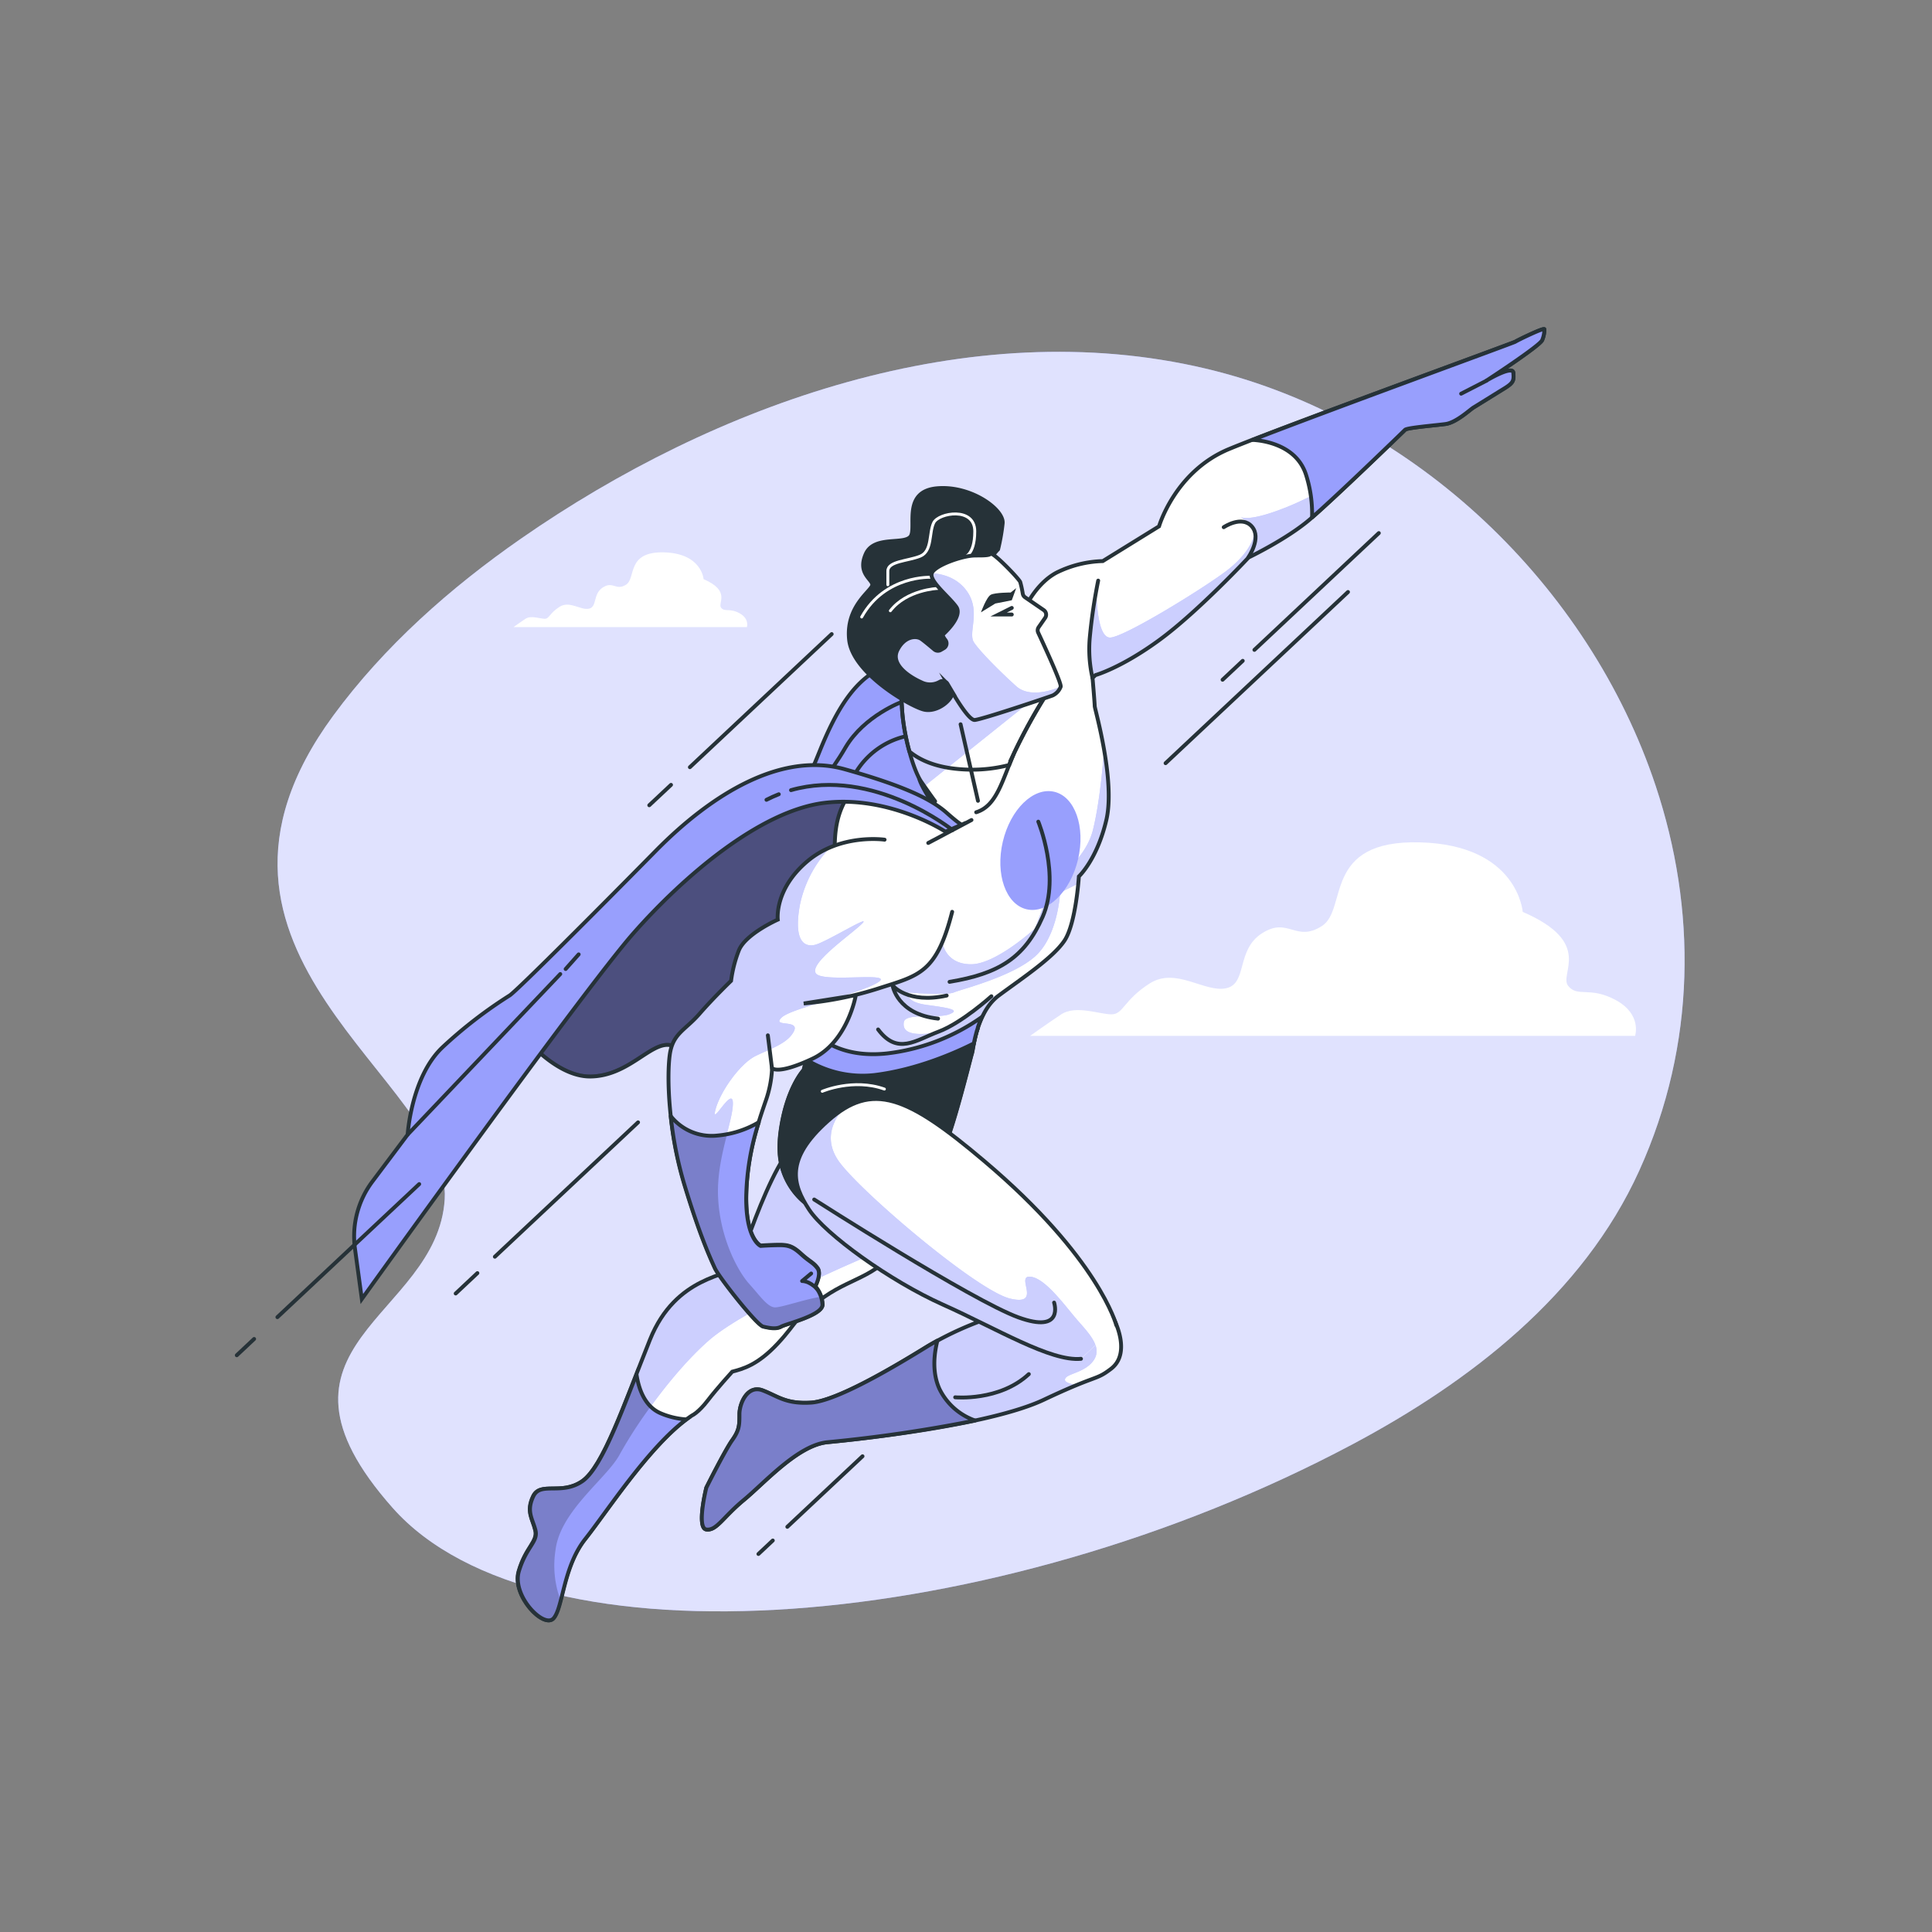 <svg xmlns="http://www.w3.org/2000/svg" xmlns:xlink="http://www.w3.org/1999/xlink" viewBox="0 0 500 500"><rect x="0" y="0" width="500" height="500" fill="#808080" stroke="none"/><defs><clipPath id="freepik--clip-path--inject-2"><path d="M179.06,366.34c-10.27,6.72-21.85,24.65-27.64,31.93s-5.78,17.74-8.21,20.54-10.83-5.79-9-12.14,5-7.65,4.3-10.64-2.43-4.86-.56-8.78,7.28-.18,12.7-3.92,10.83-19.8,17.55-36.6,20.92-16.44,22.6-19.05,11.2-36.61,20.92-34.92S239,311.62,233.41,321s-12.14,9.16-20,14.57-6.91,6.54-12.14,12.14-9,6.54-11.77,7.28c0,0-3.92,4.3-6.35,7.47S179.06,366.34,179.06,366.34Z" style="fill:#fff;stroke:#263238;stroke-linecap:round;stroke-miterlimit:10"></path></clipPath><clipPath id="freepik--clip-path-2--inject-2"><path d="M177.64,367.34a20.09,20.09,0,0,1-6.61-1.56c-4.1-1.72-5.71-6.17-6.31-10.11-5.16,13.25-9.6,24.6-14,27.66-5.42,3.74-10.83,0-12.7,3.92s-.19,5.79.56,8.78-2.43,4.3-4.3,10.64,6.54,14.94,9,12.14,2.43-13.26,8.21-20.54C157,391.32,167.74,374.69,177.64,367.34Z" style="fill:#989FFD;stroke:#263238;stroke-linecap:round;stroke-miterlimit:10"></path></clipPath><clipPath id="freepik--clip-path-3--inject-2"><path d="M134,266.42s9.15,12.32,18.86,12.18,15.37-8.74,20.36-8.15A50.43,50.43,0,0,1,184,273.33s34.68-46.47,42.66-54.34,12.59-16.88,1.63-19.66-33.85,2.15-45.33,12.24-47.86,50.24-47.86,50.24Z" style="fill:#989FFD;stroke:#263238;stroke-linecap:round;stroke-miterlimit:10"></path></clipPath><clipPath id="freepik--clip-path-4--inject-2"><path d="M265,157.92s2.8-6.72,8.4-9.71a28.65,28.65,0,0,1,12-3l14.56-9s4.11-14.2,18.12-20,73.58-27.45,74.14-27.82,7.47-3.74,7.47-3.18a7,7,0,0,1-.56,2.8c-.56,1.5-14.38,10.46-14.38,10.46s6.72-4.11,6.91-2,0,2.61-2.43,4.11-6.91,4.29-7.84,4.85-4.48,3.92-7.29,4.3-9.89.93-10.45,1.49-18.87,18.3-24.84,23.35-15.69,9.71-15.69,9.71-13.07,14-23,21.29-16.62,9.15-16.62,9.15l-.75.74s.56,6.54.56,7.29,5.42,19.23,3,29.5-7.1,14.57-7.1,14.57-.74,12.14-3.73,16.62-11.21,9.9-17,14.2-6.53,13.82-6.91,14.94-5,20.17-7.47,24.83-10,7.29-11.25,7.66c-.68.2-7.64,10.76-14.34,10.24a18,18,0,0,1-16.69-16.74,29.57,29.57,0,0,1,.2-5.53c1.49-11.4,6-16.13,6-16.13s9.57-37.39,8.63-47.29-1.12-16.06,1.68-21.66,11.95-14.19,26.15-20.36,15.87-10.27,15.87-17.36A20.38,20.38,0,0,1,265,157.92Z" style="fill:#fff;stroke:#263238;stroke-linecap:round;stroke-miterlimit:10"></path></clipPath><clipPath id="freepik--clip-path-5--inject-2"><path d="M228.93,217.31s-11.39-1.68-20,5.6S201.29,238,201.29,238s-8.41,3.73-10.09,8a33.41,33.41,0,0,0-2,7.84s-4.48,4.3-8.22,8.59-6.91,5-7.66,10.65-.37,19.42,3.74,33.05,6.91,19.61,8,22,10.83,14.75,12.51,15.13,3.36.74,4.67,0,11-3,10.65-5.79a7.37,7.37,0,0,0-1.5-4.11l-.37-.56s1.68-3.18.56-4.67-2.06-1.68-4.11-3.55-3.17-2.43-5.6-2.43-5,.19-5,.19-3.74-1.5-3.74-12.33,3.36-20.17,5-25a29.08,29.08,0,0,0,1.68-8.59s1.31,1.87,10.46-2.43,11.21-16.43,11.21-16.43L208,259.7a88.85,88.85,0,0,0,19.42-3.92c10.46-3.36,14.94-3.92,19-19.8" style="fill:#fff;stroke:#263238;stroke-linecap:round;stroke-miterlimit:10"></path></clipPath><clipPath id="freepik--clip-path-6--inject-2"><path d="M252.64,210.21c5.42-1.68,6.73-8.4,9.9-15.5A143.43,143.43,0,0,1,271,179.4a46.61,46.61,0,0,1-16.06-2.62c-8.41-3-18.31-.93-20.17,1.12s-1.68-.56-1.31,5.79,2.8,15.5,5,18.68,3.55,5,3.55,5" style="fill:#fff;stroke:#263238;stroke-linecap:round;stroke-miterlimit:10"></path></clipPath><clipPath id="freepik--clip-path-7--inject-2"><path d="M256.33,143.34c.53-.69,7.44,6.49,7.71,7.3a27.25,27.25,0,0,1,.65,3,1.42,1.42,0,0,0,.6.94l4.83,3.31a1.45,1.45,0,0,1,.37,2l-1.68,2.42a1.41,1.41,0,0,0-.12,1.43c1.35,2.9,6.13,13.2,5.81,14a4.12,4.12,0,0,1-2.06,2.24c-.93.37-18.11,6.16-20.17,6.35-1.58.14-5.38-6.35-7.06-9.37a1.46,1.46,0,0,0-2-.51,5,5,0,0,1-4.76.13c-3.74-1.69-8-4.86-6.17-8.41s4.86-3.73,6.17-2.8c.87.62,2.41,1.92,3.34,2.7a1.43,1.43,0,0,0,1.65.16l.79-.46a1.43,1.43,0,0,0,.39-2.2l0,0a4.52,4.52,0,0,1-.7-1.26s5.41-4.67,3.55-7.28-6.91-6.54-6.35-8.59,8-4.67,11.2-4.67C253.51,143.73,255.94,143.86,256.33,143.34Z" style="fill:#fff;stroke:#263238;stroke-linecap:round;stroke-miterlimit:10"></path></clipPath><clipPath id="freepik--clip-path-8--inject-2"><path d="M258.25,340.38a84.93,84.93,0,0,0-18.49,8.21C231,354,216.41,362.6,209.88,363s-8.59-1.68-12.51-3.17-6,3.36-6,6.16,0,4.11-1.87,6.73S182.8,385,182.8,385s-2.62,10.46,0,10.83,4.29-3.17,9.71-7.65,14-14.2,21.66-14.94,41.84-4.3,56-11,13.26-4.86,17.37-8,2.61-9.15.56-13.26a17.23,17.23,0,0,0-4.67-6" style="fill:#fff;stroke:#263238;stroke-linecap:round;stroke-miterlimit:10"></path></clipPath><clipPath id="freepik--clip-path-9--inject-2"><path d="M288.91,343s-4.45-17.39-34.21-42.54c-20-16.92-28.95-20.54-40.34-10.46s-9.15,16.63-5,23,20.91,18.49,34.73,24.66,27.83,14.75,35.67,14" style="fill:#fff;stroke:#263238;stroke-linecap:round;stroke-miterlimit:10"></path></clipPath><clipPath id="freepik--clip-path-10--inject-2"><path d="M243.12,359.43c-1.89-4.17-1.43-8.86-.52-12.48-.95.52-1.9,1.06-2.84,1.64C231,354,216.41,362.6,209.88,363s-8.59-1.68-12.51-3.17-6,3.36-6,6.16,0,4.11-1.87,6.73S182.8,385,182.8,385s-2.62,10.46,0,10.83,4.29-3.17,9.71-7.65,14-14.2,21.66-14.94a376.89,376.89,0,0,0,38.18-5.61A16.2,16.2,0,0,1,243.12,359.43Z" style="fill:#989FFD;stroke:#263238;stroke-linecap:round;stroke-linejoin:round"></path></clipPath><clipPath id="freepik--clip-path-11--inject-2"><path d="M211,332.91s1.68-3.18.56-4.67-2.06-1.68-4.11-3.55-3.17-2.43-5.6-2.43-5,.19-5,.19-3.74-1.5-3.74-12.33a67,67,0,0,1,3.26-19.68,25.34,25.34,0,0,1-10.73,3.44,13.52,13.52,0,0,1-12.06-5.05A96.84,96.84,0,0,0,177,306.2c4.11,13.63,6.91,19.61,8,22s10.83,14.75,12.51,15.13,3.36.74,4.67,0,11-3,10.65-5.79a7.37,7.37,0,0,0-1.5-4.11Z" style="fill:#989FFD;stroke:#263238;stroke-linecap:round;stroke-linejoin:round"></path></clipPath></defs><g id="freepik--background-simple--inject-2"><path d="M428.47,203.33c-17.2-51.64-62.19-95.08-116.4-107.93-61.26-14.53-127.09,9.14-177.24,44-18.3,12.72-35.37,27.82-48.61,45.84C41,246.86,117,279.58,115.09,310.37s-51,37.52-13.48,79.86,155.88,32.71,248.25-16.36c30.5-16.2,59.78-38.73,74.38-70.92C439.11,270.12,439.07,235.17,428.47,203.33Z" style="fill:#989FFD"></path><path d="M428.47,203.33c-17.2-51.64-62.19-95.08-116.4-107.93-61.26-14.53-127.09,9.14-177.24,44-18.3,12.72-35.37,27.82-48.61,45.84C41,246.86,117,279.58,115.09,310.37s-51,37.52-13.48,79.86,155.88,32.71,248.25-16.36c30.5-16.2,59.78-38.73,74.38-70.92C439.11,270.12,439.07,235.17,428.47,203.33Z" style="fill:#fff;opacity:0.7"></path></g><g id="freepik--Character--inject-2"><path d="M179.06,366.34c-10.27,6.72-21.85,24.65-27.64,31.93s-5.78,17.74-8.21,20.54-10.83-5.79-9-12.14,5-7.65,4.3-10.64-2.43-4.86-.56-8.78,7.28-.18,12.7-3.92,10.83-19.8,17.55-36.6,20.92-16.44,22.6-19.05,11.2-36.61,20.92-34.92S239,311.62,233.41,321s-12.14,9.16-20,14.57-6.91,6.54-12.14,12.14-9,6.54-11.77,7.28c0,0-3.92,4.3-6.35,7.47S179.06,366.34,179.06,366.34Z" style="fill:#fff"></path><g style="clip-path:url(#freepik--clip-path--inject-2)"><path d="M160.35,376.5c3.23-6.06,12.93-20.62,23-29.51s42.05-22.24,42.05-22.24l6.22-1.24a25.9,25.9,0,0,0,1.75-2.56c5.6-9.33-11.95-26.51-21.66-28.19s-19.24,32.3-20.92,34.92-15.87,2.24-22.6,19.05-12.14,32.87-17.55,36.6-10.83,0-12.7,3.92-.19,5.79.56,8.78-2.43,4.3-4.3,10.64,6.54,14.94,9,12.14a12.81,12.81,0,0,0,1.85-4.68,25.79,25.79,0,0,1-1.29-13C145,391.06,157.11,382.57,160.35,376.5Z" style="fill:#989FFD"></path><path d="M160.35,376.5c3.23-6.06,12.93-20.62,23-29.51s42.05-22.24,42.05-22.24l6.22-1.24a25.9,25.9,0,0,0,1.75-2.56c5.6-9.33-11.95-26.51-21.66-28.19s-19.24,32.3-20.92,34.92-15.87,2.24-22.6,19.05-12.14,32.87-17.55,36.6-10.83,0-12.7,3.92-.19,5.79.56,8.78-2.43,4.3-4.3,10.64,6.54,14.94,9,12.14a12.81,12.81,0,0,0,1.85-4.68,25.79,25.79,0,0,1-1.29-13C145,391.06,157.11,382.57,160.35,376.5Z" style="fill:#fff;opacity:0.5"></path></g><path d="M179.06,366.34c-10.27,6.72-21.85,24.65-27.64,31.93s-5.78,17.74-8.21,20.54-10.83-5.79-9-12.14,5-7.65,4.3-10.64-2.43-4.86-.56-8.78,7.28-.18,12.7-3.92,10.83-19.8,17.55-36.6,20.92-16.44,22.6-19.05,11.2-36.61,20.92-34.92S239,311.62,233.41,321s-12.14,9.16-20,14.57-6.91,6.54-12.14,12.14-9,6.54-11.77,7.28c0,0-3.92,4.3-6.35,7.47S179.06,366.34,179.06,366.34Z" style="fill:none;stroke:#263238;stroke-linecap:round;stroke-miterlimit:10"></path><path d="M177.64,367.34a20.09,20.09,0,0,1-6.61-1.56c-4.1-1.72-5.71-6.17-6.31-10.11-5.16,13.25-9.6,24.6-14,27.66-5.42,3.74-10.83,0-12.7,3.92s-.19,5.79.56,8.78-2.43,4.3-4.3,10.64,6.54,14.94,9,12.14,2.43-13.26,8.21-20.54C157,391.32,167.74,374.69,177.64,367.34Z" style="fill:#989FFD"></path><g style="clip-path:url(#freepik--clip-path-2--inject-2)"><path d="M143.21,418.81a3.93,3.93,0,0,0,.38-.54l.09-.15c.11-.2.22-.42.33-.67,0,0,0-.09.05-.13.09-.22.18-.45.26-.69a2.09,2.09,0,0,0,.08-.23c.1-.28.19-.57.28-.87l.09-.32c.06-.23.13-.47.2-.72l.09-.36h0a25.79,25.79,0,0,1-1.29-13c1.21-10.11,13.34-18.6,16.58-24.67A116.35,116.35,0,0,1,168.4,364c-2.21-2.16-3.23-5.4-3.68-8.36l-.88,2.24-.14.38-.88,2.24v0l-.83,2.1-.14.35c-.27.68-.54,1.35-.81,2l-.14.35c-.27.67-.54,1.33-.81,2v0l-.8,1.88-.15.35c-.26.6-.52,1.18-.78,1.75l-.12.28-.73,1.58-.08.17c-.26.54-.51,1.06-.76,1.56-.05.11-.11.21-.16.3-.25.5-.5,1-.75,1.45l-.09.17-.71,1.25-.11.19c-.25.42-.49.81-.74,1.19l-.15.22c-.25.38-.5.73-.74,1.06l-.07.08c-.23.31-.47.6-.7.87l-.13.15c-.24.28-.49.52-.73.75l-.14.13a7.88,7.88,0,0,1-.75.6,10.4,10.4,0,0,1-5,1.78c-1,.1-1.86.1-2.71.11a15.41,15.41,0,0,0-2.34.14,3.25,3.25,0,0,0-2.68,1.89,7.8,7.8,0,0,0-.85,3.17,6.28,6.28,0,0,0,.06,1.07,4.37,4.37,0,0,0,.09.5c.28,1.33.89,2.55,1.26,4a3.91,3.91,0,0,1,.11,1.05c-.08,1.34-1,2.47-2,4.22a22.25,22.25,0,0,0-2.38,5.37,8.32,8.32,0,0,0,.27,5,14.45,14.45,0,0,0,1.82,3.51c.25.36.51.7.78,1C139.29,418.77,142,420.21,143.21,418.81Z" style="opacity:0.2"></path></g><path d="M177.64,367.34a20.09,20.09,0,0,1-6.61-1.56c-4.1-1.72-5.71-6.17-6.31-10.11-5.16,13.25-9.6,24.6-14,27.66-5.42,3.74-10.83,0-12.7,3.92s-.19,5.79.56,8.78-2.43,4.3-4.3,10.64,6.54,14.94,9,12.14,2.43-13.26,8.21-20.54C157,391.32,167.74,374.69,177.64,367.34Z" style="fill:none;stroke:#263238;stroke-linecap:round;stroke-miterlimit:10"></path><path d="M134,266.42s9.15,12.32,18.86,12.18,15.37-8.74,20.36-8.15A50.43,50.43,0,0,1,184,273.33s34.68-46.47,42.66-54.34,12.59-16.88,1.63-19.66-33.85,2.15-45.33,12.24-47.86,50.24-47.86,50.24Z" style="fill:#989FFD"></path><g style="clip-path:url(#freepik--clip-path-3--inject-2)"><path d="M134,266.42s9.15,12.32,18.86,12.18,15.37-8.74,20.36-8.15A50.43,50.43,0,0,1,184,273.33s34.68-46.47,42.66-54.34,12.59-16.88,1.63-19.66-33.85,2.15-45.33,12.24-47.86,50.24-47.86,50.24Z" style="stroke:#263238;stroke-linecap:round;stroke-miterlimit:10;opacity:0.5"></path></g><path d="M134,266.42s9.15,12.32,18.86,12.18,15.37-8.74,20.36-8.15A50.43,50.43,0,0,1,184,273.33s34.68-46.47,42.66-54.34,12.59-16.88,1.63-19.66-33.85,2.15-45.33,12.24-47.86,50.24-47.86,50.24Z" style="fill:none;stroke:#263238;stroke-linecap:round;stroke-miterlimit:10"></path><path d="M265,157.92s2.8-6.72,8.4-9.71a28.65,28.65,0,0,1,12-3l14.56-9s4.11-14.2,18.12-20,73.58-27.45,74.14-27.82,7.47-3.74,7.47-3.18a7,7,0,0,1-.56,2.8c-.56,1.5-14.38,10.46-14.38,10.46s6.72-4.11,6.91-2,0,2.61-2.43,4.11-6.91,4.29-7.84,4.85-4.48,3.92-7.29,4.3-9.89.93-10.45,1.49-18.87,18.3-24.84,23.35-15.69,9.71-15.69,9.71-13.07,14-23,21.29-16.62,9.15-16.62,9.15l-.75.74s.56,6.54.56,7.29,5.42,19.23,3,29.5-7.1,14.57-7.1,14.57-.74,12.14-3.73,16.62-11.21,9.9-17,14.2-6.53,13.82-6.91,14.94-5,20.17-7.47,24.83-10,7.29-11.25,7.66c-.68.2-7.64,10.76-14.34,10.24a18,18,0,0,1-16.69-16.74,29.57,29.57,0,0,1,.2-5.53c1.49-11.4,6-16.13,6-16.13s9.57-37.39,8.63-47.29-1.12-16.06,1.68-21.66,11.95-14.19,26.15-20.36,15.87-10.27,15.87-17.36A20.38,20.38,0,0,1,265,157.92Z" style="fill:#fff"></path><g style="clip-path:url(#freepik--clip-path-4--inject-2)"><path d="M285.79,194.62l-.11-.05s-.81,12.13-2.83,20.22-10.51,13.34-10.51,13.34l-4.45,12.13s-10.11,9.29-16.58,9.29S244,244.3,244,244.3c-6.09-5.18-19.3-8.75-27.87-6.73-1.34,10.59-5.07,26.61-7,34.55,3.61,1.93,9.4,3.75,17.89,2.91a84.51,84.51,0,0,0,25.39-6.89c.85-3.4,2.5-7.9,6-10.49l1.95-1.43c-5.86,2.44-13.3,10.39-18.77,11.12-6.07.81-8.09-.4-7.68-2.83s8.82-.89,11.72-2,.41-1.61-5.66-2.42-4.85-3.24-4.85-3.24,9.85.82,11.72,0,15-4,21-9.3S274.36,231,274.36,231l4.66-2.33c.1-1.11.14-1.8.14-1.8s4.67-4.29,7.1-14.57C287.43,207.32,286.78,200.48,285.79,194.62Z" style="fill:#989FFD"></path><path d="M335.15,130.33c-11.68,5.06-14,3.5-14,3.5a22.48,22.48,0,0,1,2.84,2.43c1.69,1.64-.51,6.91-6.74,11.59S290.77,165,287.27,165s-3.5-11.67-3.5-11.67a68.74,68.74,0,0,0-.88,22l.57-.56s6.72-1.87,16.62-9.15,23-21.29,23-21.29,9.71-4.67,15.69-9.71c3.28-2.77,10.27-9.37,16-14.85A162.25,162.25,0,0,1,335.15,130.33Z" style="fill:#989FFD"></path><path d="M335.15,130.33c-11.68,5.06-14,3.5-14,3.5a22.48,22.48,0,0,1,2.84,2.43c1.69,1.64-.51,6.91-6.74,11.59S290.77,165,287.27,165s-3.5-11.67-3.5-11.67a68.74,68.74,0,0,0-.88,22l.57-.56s6.72-1.87,16.62-9.15,23-21.29,23-21.29,9.71-4.67,15.69-9.71c3.28-2.77,10.27-9.37,16-14.85A162.25,162.25,0,0,1,335.15,130.33Z" style="fill:#fff;opacity:0.5"></path><path d="M285.79,194.62l-.11-.05s-.81,12.13-2.83,20.22-10.51,13.34-10.51,13.34l-4.45,12.13s-10.11,9.29-16.58,9.29S244,244.3,244,244.3c-6.09-5.18-19.3-8.75-27.87-6.73-1.34,10.59-5.07,26.61-7,34.55,3.61,1.93,9.4,3.75,17.89,2.91a84.51,84.51,0,0,0,25.39-6.89c.85-3.4,2.5-7.9,6-10.49l1.95-1.43c-5.86,2.44-13.3,10.39-18.77,11.12-6.07.81-8.09-.4-7.68-2.83s8.82-.89,11.72-2,.41-1.61-5.66-2.42-4.85-3.24-4.85-3.24,9.85.82,11.72,0,15-4,21-9.3S274.36,231,274.36,231l4.66-2.33c.1-1.11.14-1.8.14-1.8s4.67-4.29,7.1-14.57C287.43,207.32,286.78,200.48,285.79,194.62Z" style="fill:#fff;opacity:0.5"></path></g><path d="M265,157.92s2.8-6.72,8.4-9.71a28.65,28.65,0,0,1,12-3l14.56-9s4.11-14.2,18.12-20,73.58-27.45,74.14-27.82,7.47-3.74,7.47-3.18a7,7,0,0,1-.56,2.8c-.56,1.5-14.38,10.46-14.38,10.46s6.72-4.11,6.91-2,0,2.61-2.43,4.11-6.91,4.29-7.84,4.85-4.48,3.92-7.29,4.3-9.89.93-10.45,1.49-18.87,18.3-24.84,23.35-15.69,9.71-15.69,9.71-13.07,14-23,21.29-16.62,9.15-16.62,9.15l-.75.74s.56,6.54.56,7.29,5.42,19.23,3,29.5-7.1,14.57-7.1,14.57-.74,12.14-3.73,16.62-11.21,9.9-17,14.2-6.53,13.82-6.91,14.94-5,20.17-7.47,24.83-10,7.29-11.25,7.66c-.68.2-7.64,10.76-14.34,10.24a18,18,0,0,1-16.69-16.74,29.57,29.57,0,0,1,.2-5.53c1.49-11.4,6-16.13,6-16.13s9.57-37.39,8.63-47.29-1.12-16.06,1.68-21.66,11.95-14.19,26.15-20.36,15.87-10.27,15.87-17.36A20.38,20.38,0,0,1,265,157.92Z" style="fill:none;stroke:#263238;stroke-linecap:round;stroke-miterlimit:10"></path><ellipse cx="269.27" cy="220.13" rx="15.62" ry="10" transform="translate(-6.69 431.81) rotate(-76.76)" style="fill:#989FFD"></ellipse><path d="M245,257.65c-10.09,2.24-14-2.62-14-2.62s1.12,7.47,11.77,8.59" style="fill:none;stroke:#263238;stroke-linecap:round;stroke-linejoin:round"></path><path d="M268.71,212.64s5.79,14,1.12,24.65S258.43,252,245.74,254.1" style="fill:none;stroke:#263238;stroke-linecap:round;stroke-miterlimit:10"></path><path d="M256.57,257.83s-7.66,6.91-13.64,9.15-10.64,6.17-15.68-.56" style="fill:none;stroke:#263238;stroke-linecap:round;stroke-miterlimit:10"></path><path d="M316.7,136.44s4.67-3.17,7.28-.18-.93,8-.93,8" style="fill:none;stroke:#263238;stroke-linecap:round;stroke-linejoin:round"></path><path d="M284.21,150.26A140,140,0,0,0,282,165.39a33.83,33.83,0,0,0,.74,10.08" style="fill:none;stroke:#263238;stroke-linecap:round;stroke-linejoin:round"></path><line x1="240.23" y1="218.16" x2="251.42" y2="212.22" style="fill:none;stroke:#263238;stroke-linecap:round;stroke-miterlimit:10"></line><path d="M392.15,88.45c-.5.33-47.81,17.55-68,25.4,1.82.08,11.36.88,13.89,9.15a33.1,33.1,0,0,1,1.52,10.91c6.64-5.77,23.53-22.14,24.07-22.68s7.65-1.12,10.45-1.49,6.35-3.74,7.29-4.3,5.41-3.36,7.84-4.85,2.62-2.06,2.43-4.11-6.91,2-6.91,2,13.82-9,14.38-10.46a7,7,0,0,0,.56-2.8C399.62,84.71,392.71,88.07,392.15,88.45Z" style="fill:#989FFD;stroke:#263238;stroke-linecap:round;stroke-linejoin:round"></path><line x1="384.68" y1="98.53" x2="378.14" y2="101.89" style="fill:#fff;stroke:#263238;stroke-linecap:round;stroke-linejoin:round"></line><path d="M252.85,266.65c-2.09.81-4.73,1.9-7.25,3.11a64.65,64.65,0,0,1-22.28,6.14c-6.08.51-11.25-2.21-14.08-4.13-.77,3.16-1.27,5.15-1.27,5.15s-4.51,4.73-6,16.13a29.57,29.57,0,0,0-.2,5.53,18,18,0,0,0,16.69,16.74c6.7.52,13.66-10,14.34-10.24,1.3-.37,8.83-3,11.25-7.66s7.1-23.71,7.47-24.83C251.7,272.05,252,269.56,252.85,266.65Z" style="fill:#263238;stroke:#263238;stroke-linecap:round;stroke-miterlimit:10"></path><path d="M212.8,282.43s8-3.45,16.08-.58" style="fill:none;stroke:#fff;stroke-linecap:round;stroke-linejoin:round;stroke-width:0.75px"></path><path d="M229.68,272.61c-10.31,1.16-16.28-2.61-19.31-5.59-.69,3-1.29,5.44-1.73,7.19a27.64,27.64,0,0,0,17.71,4c11.12-1.37,21.21-5.92,25.68-8.18h0q.06-.35.15-.72v0c.15-.73.35-1.52.59-2.36,0-.05,0-.1.05-.16.08-.26.16-.53.25-.8a.56.56,0,0,0,0-.12,24.35,24.35,0,0,1,1.09-2.71A53.06,53.06,0,0,1,229.68,272.61Z" style="fill:#989FFD;stroke:#263238;stroke-linecap:round;stroke-miterlimit:10"></path><path d="M198.36,207s-1.81.92,4.72-3.37,4.56,1.92,9-9.1,9.34-19.23,17.37-22.22,31.75,1.31,31.75,1.31l5.6,3.92L259,192.66a14.68,14.68,0,0,0-12.13-.38c-6.35,2.8-9.72,6.16-9,9.15s6.72,11.21,6.72,11.21-28.28-11.11-32.76-8.69-18.13,7.38-18.88,7.76S198.36,207,198.36,207Z" style="fill:#989FFD;stroke:#263238;stroke-linecap:round;stroke-miterlimit:10"></path><path d="M215.77,198.25c.95-1.39,2-3,3.07-4.85,4.86-8.21,14.57-11.76,14.57-11.76" style="fill:none;stroke:#263238;stroke-linecap:round;stroke-miterlimit:10"></path><path d="M234.12,190.61a20.45,20.45,0,0,0-12.66,9.33" style="fill:none;stroke:#263238;stroke-linecap:round;stroke-miterlimit:10"></path><path d="M228.93,217.31s-11.39-1.68-20,5.6S201.29,238,201.29,238s-8.41,3.73-10.09,8a33.41,33.41,0,0,0-2,7.84s-4.48,4.3-8.22,8.59-6.91,5-7.66,10.65-.37,19.42,3.74,33.05,6.91,19.61,8,22,10.83,14.75,12.51,15.13,3.36.74,4.67,0,11-3,10.65-5.79a7.37,7.37,0,0,0-1.5-4.11l-.37-.56s1.68-3.18.56-4.67-2.06-1.68-4.11-3.55-3.17-2.43-5.6-2.43-5,.19-5,.19-3.74-1.5-3.74-12.33,3.36-20.17,5-25a29.08,29.08,0,0,0,1.68-8.59s1.31,1.87,10.46-2.43,11.21-16.43,11.21-16.43L208,259.7a88.85,88.85,0,0,0,19.42-3.92c10.46-3.36,14.94-3.92,19-19.8" style="fill:#fff"></path><g style="clip-path:url(#freepik--clip-path-5--inject-2)"><path d="M211.17,251.93c-1.92-2.57,9-10,11.89-12.85s-9.32,4.82-12.21,5.46-5.46-1.29-3.85-10.28a30.42,30.42,0,0,1,7.91-15,23.19,23.19,0,0,0-6,3.64c-8.59,7.28-7.65,15.13-7.65,15.13s-8.41,3.73-10.09,8a33.41,33.41,0,0,0-2,7.84s-4.48,4.3-8.22,8.59-6.91,5-7.66,10.65-.37,19.42,3.74,33.05,6.91,19.61,8,22,10.83,14.75,12.51,15.13,3.36.74,4.67,0,11-3,10.65-5.79a12.79,12.79,0,0,0-.41-2c-3.58.45-10.13,2.74-11.89,2.74-1.92,0-3.85-2.89-6.74-6.11s-7.39-11.56-8-21.84,3.85-19.92,3.85-24.74-5.78,6.43-4.5,1.61,6.43-11.89,10.28-13.82,8.36-3.21,10-6.42-5.78-1-3.21-3.54,19.28-5.84,24.74-9S213.1,254.5,211.17,251.93Z" style="fill:#989FFD"></path><path d="M211.17,251.93c-1.92-2.57,9-10,11.89-12.85s-9.32,4.82-12.21,5.46-5.46-1.29-3.85-10.28a30.42,30.42,0,0,1,7.91-15,23.19,23.19,0,0,0-6,3.64c-8.59,7.28-7.65,15.13-7.65,15.13s-8.41,3.73-10.09,8a33.41,33.41,0,0,0-2,7.84s-4.48,4.3-8.22,8.59-6.91,5-7.66,10.65-.37,19.42,3.74,33.05,6.91,19.61,8,22,10.83,14.75,12.51,15.13,3.36.74,4.67,0,11-3,10.65-5.79a12.79,12.79,0,0,0-.41-2c-3.58.45-10.13,2.74-11.89,2.74-1.92,0-3.85-2.89-6.74-6.11s-7.39-11.56-8-21.84,3.85-19.92,3.85-24.74-5.78,6.43-4.5,1.61,6.43-11.89,10.28-13.82,8.36-3.21,10-6.42-5.78-1-3.21-3.54,19.28-5.84,24.74-9S213.1,254.5,211.17,251.93Z" style="fill:#fff;opacity:0.5"></path></g><path d="M228.93,217.31s-11.39-1.68-20,5.6S201.29,238,201.29,238s-8.41,3.73-10.09,8a33.41,33.41,0,0,0-2,7.84s-4.48,4.3-8.22,8.59-6.91,5-7.66,10.65-.37,19.42,3.74,33.05,6.91,19.61,8,22,10.83,14.75,12.51,15.13,3.36.74,4.67,0,11-3,10.65-5.79a7.37,7.37,0,0,0-1.5-4.11l-.37-.56s1.68-3.18.56-4.67-2.06-1.68-4.11-3.55-3.17-2.43-5.6-2.43-5,.19-5,.19-3.74-1.5-3.74-12.33,3.36-20.17,5-25a29.08,29.08,0,0,0,1.68-8.59s1.31,1.87,10.46-2.43,11.21-16.43,11.21-16.43L208,259.7a88.85,88.85,0,0,0,19.42-3.92c10.46-3.36,14.94-3.92,19-19.8" style="fill:none;stroke:#263238;stroke-linecap:round;stroke-miterlimit:10"></path><line x1="199.79" y1="276.51" x2="198.72" y2="267.94" style="fill:none;stroke:#263238;stroke-linecap:round;stroke-linejoin:round"></line><path d="M252.64,210.21c5.42-1.68,6.73-8.4,9.9-15.5A143.43,143.43,0,0,1,271,179.4a46.61,46.61,0,0,1-16.06-2.62c-8.41-3-18.31-.93-20.17,1.12s-1.68-.56-1.31,5.79,2.8,15.5,5,18.68,3.55,5,3.55,5" style="fill:#fff"></path><g style="clip-path:url(#freepik--clip-path-6--inject-2)"><path d="M268.6,179.38a47.53,47.53,0,0,1-13.71-2.6c-8.41-3-18.31-.93-20.17,1.12s-1.68-.56-1.31,5.79,2.8,15.5,5,18.68l.8,1.12,29.85-23.88Z" style="fill:#989FFD"></path><path d="M268.6,179.38a47.53,47.53,0,0,1-13.71-2.6c-8.41-3-18.31-.93-20.17,1.12s-1.68-.56-1.31,5.79,2.8,15.5,5,18.68l.8,1.12,29.85-23.88Z" style="fill:#fff;opacity:0.5"></path></g><path d="M252.64,210.21c5.42-1.68,6.73-8.4,9.9-15.5A143.43,143.43,0,0,1,271,179.4a46.61,46.61,0,0,1-16.06-2.62c-8.41-3-18.31-.93-20.17,1.12s-1.68-.56-1.31,5.79,2.8,15.5,5,18.68,3.55,5,3.55,5" style="fill:none;stroke:#263238;stroke-linecap:round;stroke-miterlimit:10"></path><path d="M251.34,199.19a38.15,38.15,0,0,0,9.83-1.21c.43-1.07.88-2.16,1.37-3.27A143.43,143.43,0,0,1,271,179.4a46.61,46.61,0,0,1-16.06-2.62c-8.41-3-18.31-.93-20.17,1.12s-1.68-.56-1.31,5.79a55.78,55.78,0,0,0,1.89,10.79C238.37,197,243.32,199.11,251.34,199.19Z" style="fill:none;stroke:#263238;stroke-linecap:round;stroke-miterlimit:10"></path><line x1="253.1" y1="207.25" x2="248.6" y2="187.44" style="fill:none;stroke:#263238;stroke-linecap:round;stroke-linejoin:round"></line><path d="M258.31,142.16a52.35,52.35,0,0,0,1.18-6.71c.38-3.55-8.15-9.84-16.93-9.09s-5.6,9.34-6.72,12.14-9.53-.19-11.77,4.85,1.68,6.54,1.68,8-6.91,5.42-6,14.2,16.06,17.36,19.42,18.11,7.47-2.43,7.47-5,5.6-3.55,7.1-6-2.43-10.83-2.25-12.7,6-9.33,4.11-11.2S258.31,142.16,258.31,142.16Z" style="fill:#263238;stroke:#263238;stroke-linecap:round;stroke-miterlimit:10"></path><path d="M249.37,144.26s2.9-.32,2.9-6.75-9.32-4.82-10.61-2.25-.32,7.39-3.53,8.68-8.36,1.28-8.36,3.85v3.54" style="fill:none;stroke:#fff;stroke-linecap:round;stroke-linejoin:round;stroke-width:0.75px"></path><path d="M241,149.4s-11.89-.64-18,10.28" style="fill:none;stroke:#fff;stroke-linecap:round;stroke-linejoin:round;stroke-width:0.75px"></path><path d="M242.63,152.29s-8,.32-12.21,5.78" style="fill:none;stroke:#fff;stroke-linecap:round;stroke-linejoin:round;stroke-width:0.75px"></path><path d="M256.33,143.34c.53-.69,7.44,6.49,7.71,7.3a27.25,27.25,0,0,1,.65,3,1.42,1.42,0,0,0,.6.94l4.83,3.31a1.45,1.45,0,0,1,.37,2l-1.68,2.42a1.41,1.41,0,0,0-.12,1.43c1.35,2.9,6.13,13.2,5.81,14a4.12,4.12,0,0,1-2.06,2.24c-.93.37-18.11,6.16-20.17,6.35-1.58.14-5.38-6.35-7.06-9.37a1.46,1.46,0,0,0-2-.51,5,5,0,0,1-4.76.13c-3.74-1.69-8-4.86-6.17-8.41s4.86-3.73,6.17-2.8c.87.62,2.41,1.92,3.34,2.7a1.43,1.43,0,0,0,1.65.16l.79-.46a1.43,1.43,0,0,0,.39-2.2l0,0a4.52,4.52,0,0,1-.7-1.26s5.41-4.67,3.55-7.28-6.91-6.54-6.35-8.59,8-4.67,11.2-4.67C253.51,143.73,255.94,143.86,256.33,143.34Z" style="fill:#fff"></path><g style="clip-path:url(#freepik--clip-path-7--inject-2)"><path d="M247.42,157c1.86,2.61-3.55,7.28-3.55,7.28a4.52,4.52,0,0,0,.7,1.26l0,0a1.43,1.43,0,0,1-.39,2.2l-.79.46a1.43,1.43,0,0,1-1.65-.16c-.93-.78-2.47-2.08-3.34-2.7-1.31-.93-4.3-.75-6.17,2.8s2.43,6.72,6.17,8.41a5,5,0,0,0,4.76-.13,1.46,1.46,0,0,1,2,.51c1.68,3,5.48,9.51,7.06,9.37,2.06-.19,19.24-6,20.17-6.35a4.12,4.12,0,0,0,2.06-2.24s-7.42,3.51-11.46-.13-9.3-8.89-10.92-11.32,1.75-7.8-1.62-12.94-9.43-4.93-9.43-4.93C240.51,150.45,245.55,154.37,247.42,157Z" style="fill:#989FFD"></path><path d="M247.42,157c1.86,2.61-3.55,7.28-3.55,7.28a4.52,4.52,0,0,0,.7,1.26l0,0a1.43,1.43,0,0,1-.39,2.2l-.79.46a1.43,1.43,0,0,1-1.65-.16c-.93-.78-2.47-2.08-3.34-2.7-1.31-.93-4.3-.75-6.17,2.8s2.43,6.72,6.17,8.41a5,5,0,0,0,4.76-.13,1.46,1.46,0,0,1,2,.51c1.68,3,5.48,9.51,7.06,9.37,2.06-.19,19.24-6,20.17-6.35a4.12,4.12,0,0,0,2.06-2.24s-7.42,3.51-11.46-.13-9.3-8.89-10.92-11.32,1.75-7.8-1.62-12.94-9.43-4.93-9.43-4.93C240.51,150.45,245.55,154.37,247.42,157Z" style="fill:#fff;opacity:0.5"></path></g><path d="M256.33,143.34c.53-.69,7.44,6.49,7.71,7.3a27.25,27.25,0,0,1,.65,3,1.42,1.42,0,0,0,.6.94l4.83,3.31a1.45,1.45,0,0,1,.37,2l-1.68,2.42a1.41,1.41,0,0,0-.12,1.43c1.35,2.9,6.13,13.2,5.81,14a4.12,4.12,0,0,1-2.06,2.24c-.93.37-18.11,6.16-20.17,6.35-1.58.14-5.38-6.35-7.06-9.37a1.46,1.46,0,0,0-2-.51,5,5,0,0,1-4.76.13c-3.74-1.69-8-4.86-6.17-8.41s4.86-3.73,6.17-2.8c.87.62,2.41,1.92,3.34,2.7a1.43,1.43,0,0,0,1.65.16l.79-.46a1.43,1.43,0,0,0,.39-2.2l0,0a4.52,4.52,0,0,1-.7-1.26s5.41-4.67,3.55-7.28-6.91-6.54-6.35-8.59,8-4.67,11.2-4.67C253.51,143.73,255.94,143.86,256.33,143.34Z" style="fill:none;stroke:#263238;stroke-linecap:round;stroke-miterlimit:10"></path><path d="M261.57,153.34s-4,0-5.13.57-2.57,4.56-2.57,4.56l3.71-2.28,4.27-.85,1.14-3.13Z" style="fill:#263238"></path><polyline points="261.85 157.33 258.43 159.04 261.85 159.04" style="fill:#fff;stroke:#263238;stroke-linecap:round;stroke-miterlimit:10"></polyline><path d="M258.25,340.38a84.93,84.93,0,0,0-18.49,8.21C231,354,216.41,362.6,209.88,363s-8.59-1.68-12.51-3.17-6,3.36-6,6.16,0,4.11-1.87,6.73S182.8,385,182.8,385s-2.62,10.46,0,10.83,4.29-3.17,9.71-7.65,14-14.2,21.66-14.94,41.84-4.3,56-11,13.26-4.86,17.37-8,2.61-9.15.56-13.26a17.23,17.23,0,0,0-4.67-6" style="fill:#fff"></path><g style="clip-path:url(#freepik--clip-path-8--inject-2)"><path d="M278.61,358.46c-1.68-.3-3-.74-3-1.36,0-1.62,4.85-1.62,7.28-4.85s-.41-6.47-3.64-10.11c-1.24-1.39-2.77-3.38-4.42-5.32l-16.54,3.56a84.93,84.93,0,0,0-18.49,8.21C231,354,216.41,362.6,209.88,363s-8.59-1.68-12.51-3.17-6,3.36-6,6.16,0,4.11-1.87,6.73S182.8,385,182.8,385s-2.62,10.46,0,10.83,4.29-3.17,9.71-7.65,14-14.2,21.66-14.94,41.84-4.3,56-11C273.93,360.46,276.6,359.29,278.61,358.46Z" style="fill:#989FFD"></path><path d="M278.61,358.46c-1.68-.3-3-.74-3-1.36,0-1.62,4.85-1.62,7.28-4.85s-.41-6.47-3.64-10.11c-1.24-1.39-2.77-3.38-4.42-5.32l-16.54,3.56a84.93,84.93,0,0,0-18.49,8.21C231,354,216.41,362.6,209.88,363s-8.59-1.68-12.51-3.17-6,3.36-6,6.16,0,4.11-1.87,6.73S182.8,385,182.8,385s-2.62,10.46,0,10.83,4.29-3.17,9.71-7.65,14-14.2,21.66-14.94,41.84-4.3,56-11C273.93,360.46,276.6,359.29,278.61,358.46Z" style="fill:#fff;opacity:0.5"></path></g><path d="M258.25,340.38a84.93,84.93,0,0,0-18.49,8.21C231,354,216.41,362.6,209.88,363s-8.59-1.68-12.51-3.17-6,3.36-6,6.16,0,4.11-1.87,6.73S182.8,385,182.8,385s-2.62,10.46,0,10.83,4.29-3.17,9.71-7.65,14-14.2,21.66-14.94,41.84-4.3,56-11,13.26-4.86,17.37-8,2.61-9.15.56-13.26a17.23,17.23,0,0,0-4.67-6" style="fill:none;stroke:#263238;stroke-linecap:round;stroke-miterlimit:10"></path><path d="M288.91,343s-4.45-17.39-34.21-42.54c-20-16.92-28.95-20.54-40.34-10.46s-9.15,16.63-5,23,20.91,18.49,34.73,24.66,27.83,14.75,35.67,14" style="fill:#fff"></path><g style="clip-path:url(#freepik--clip-path-9--inject-2)"><path d="M266.68,330.41c-4.05-.4,3.23,7.69-5.26,5.66s-38-27.08-44.07-35.17c-5-6.66-.67-12.21,1-14a29.79,29.79,0,0,0-4,3c-11.39,10.09-9.15,16.62-5,23s20.91,18.49,34.73,24.66,27.83,14.75,35.67,14l3.73-3.5c-.67-1.9-2.39-3.85-4.24-5.94C276,338.5,270.72,330.82,266.68,330.41Z" style="fill:#989FFD"></path><path d="M266.68,330.41c-4.05-.4,3.23,7.69-5.26,5.66s-38-27.08-44.07-35.17c-5-6.66-.67-12.21,1-14a29.79,29.79,0,0,0-4,3c-11.39,10.09-9.15,16.62-5,23s20.91,18.49,34.73,24.66,27.83,14.75,35.67,14l3.73-3.5c-.67-1.9-2.39-3.85-4.24-5.94C276,338.5,270.72,330.82,266.68,330.41Z" style="fill:#fff;opacity:0.5"></path></g><path d="M288.91,343s-4.45-17.39-34.21-42.54c-20-16.92-28.95-20.54-40.34-10.46s-9.15,16.63-5,23,20.91,18.49,34.73,24.66,27.83,14.75,35.67,14" style="fill:none;stroke:#263238;stroke-linecap:round;stroke-miterlimit:10"></path><path d="M243.12,359.43c-1.89-4.17-1.43-8.86-.52-12.48-.95.52-1.9,1.06-2.84,1.64C231,354,216.41,362.6,209.88,363s-8.59-1.68-12.51-3.17-6,3.36-6,6.16,0,4.11-1.87,6.73S182.8,385,182.8,385s-2.62,10.46,0,10.83,4.29-3.17,9.71-7.65,14-14.2,21.66-14.94a376.89,376.89,0,0,0,38.18-5.61A16.2,16.2,0,0,1,243.12,359.43Z" style="fill:#989FFD"></path><g style="clip-path:url(#freepik--clip-path-10--inject-2)"><path d="M243.12,359.43c-1.89-4.17-1.43-8.86-.52-12.48-.95.52-1.9,1.06-2.84,1.64C231,354,216.41,362.6,209.88,363s-8.59-1.68-12.51-3.17-6,3.36-6,6.16,0,4.11-1.87,6.73S182.8,385,182.8,385s-2.62,10.46,0,10.83,4.29-3.17,9.71-7.65,14-14.2,21.66-14.94a376.89,376.89,0,0,0,38.18-5.61A16.2,16.2,0,0,1,243.12,359.43Z" style="opacity:0.2"></path></g><path d="M243.12,359.43c-1.89-4.17-1.43-8.86-.52-12.48-.95.52-1.9,1.06-2.84,1.64C231,354,216.41,362.6,209.88,363s-8.59-1.68-12.51-3.17-6,3.36-6,6.16,0,4.11-1.87,6.73S182.8,385,182.8,385s-2.62,10.46,0,10.83,4.29-3.17,9.71-7.65,14-14.2,21.66-14.94a376.89,376.89,0,0,0,38.18-5.61A16.2,16.2,0,0,1,243.12,359.43Z" style="fill:none;stroke:#263238;stroke-linecap:round;stroke-linejoin:round"></path><path d="M210.71,310.43s40.85,26.14,52.83,30.5,9.26-3.82,9.26-3.82" style="fill:none;stroke:#263238;stroke-linecap:round;stroke-linejoin:round"></path><path d="M247.2,361.62s11.44,1.09,19.06-6" style="fill:none;stroke:#263238;stroke-linecap:round;stroke-linejoin:round"></path><path d="M244.69,215.24s-14.48-9.47-31.24-7.47-36.66,19.14-49.56,33.8-70.25,94.62-70.25,94.62l-1.78-13.07a23.61,23.61,0,0,1,4.53-17.36l9.11-12.13s.91-14.92,9-22.58a116.32,116.32,0,0,1,17.43-13.45c2.09-1.44,23-22.39,37.75-37.37s32.65-25.71,48.87-21.17,22.72,8,26.5,11.34,3.91,3,3.91,3Z" style="fill:#989FFD;stroke:#263238;stroke-linecap:round;stroke-miterlimit:10"></path><line x1="146.39" y1="250.78" x2="149.76" y2="246.99" style="fill:none;stroke:#263238;stroke-linecap:round;stroke-miterlimit:10"></line><line x1="105.5" y1="293.63" x2="145" y2="252.08" style="fill:none;stroke:#263238;stroke-linecap:round;stroke-miterlimit:10"></line><path d="M201.55,205.55c-1.06.42-2.12.89-3.19,1.44" style="fill:none;stroke:#263238;stroke-linecap:round;stroke-miterlimit:10"></path><path d="M246.51,214.83s-20.43-16.43-41.8-10.34" style="fill:none;stroke:#263238;stroke-linecap:round;stroke-miterlimit:10"></path><path d="M211,332.91s1.68-3.18.56-4.67-2.06-1.68-4.11-3.55-3.17-2.43-5.6-2.43-5,.19-5,.19-3.74-1.5-3.74-12.33a67,67,0,0,1,3.26-19.68,25.34,25.34,0,0,1-10.73,3.44,13.52,13.52,0,0,1-12.06-5.05A96.84,96.84,0,0,0,177,306.2c4.11,13.63,6.91,19.61,8,22s10.83,14.75,12.51,15.13,3.36.74,4.67,0,11-3,10.65-5.79a7.37,7.37,0,0,0-1.5-4.11Z" style="fill:#989FFD"></path><g style="clip-path:url(#freepik--clip-path-11--inject-2)"><path d="M212.87,337.58h0c0-.3-.09-.57-.14-.82,0-.08,0-.16,0-.24s-.08-.36-.12-.52-.08-.27-.11-.39c-3.58.45-10.13,2.74-11.89,2.74-1.92,0-3.85-2.89-6.74-6.11s-7.39-11.56-8-21.84c-.39-6.16,1.07-12.08,2.3-16.89-.8.16-1.62.28-2.5.37a13.52,13.52,0,0,1-12.06-5.05c0,.26.06.53.09.79.05.46.11.92.17,1.4,0,.31.09.64.13,1s.13.86.19,1.3.11.67.16,1,.15.88.23,1.32l.18,1L175,298l.21,1c.1.47.21.95.32,1.43.07.32.14.64.22.95.13.54.27,1.08.41,1.61.06.27.13.54.2.8.22.81.45,1.62.69,2.42,4.11,13.63,6.91,19.61,8,22a4.94,4.94,0,0,0,.31.56c.2.34.46.75.78,1.22.53.78,1.21,1.71,2,2.73l.47.61c3.32,4.37,7.88,9.76,9,10,1.68.37,3.36.74,4.67,0a11.33,11.33,0,0,1,1.5-.58l.77-.25C207.75,341.46,213.15,339.68,212.87,337.58Z" style="opacity:0.2"></path><path d="M209.93,329.58l-2.35,1.95s1.74-.12,3.79,1.94" style="fill:none;stroke:#263238;stroke-linecap:round;stroke-linejoin:round"></path></g><path d="M211,332.91s1.68-3.18.56-4.67-2.06-1.68-4.11-3.55-3.17-2.43-5.6-2.43-5,.19-5,.19-3.74-1.5-3.74-12.33a67,67,0,0,1,3.26-19.68,25.34,25.34,0,0,1-10.73,3.44,13.52,13.52,0,0,1-12.06-5.05A96.84,96.84,0,0,0,177,306.2c4.11,13.63,6.91,19.61,8,22s10.83,14.75,12.51,15.13,3.36.74,4.67,0,11-3,10.65-5.79a7.37,7.37,0,0,0-1.5-4.11Z" style="fill:none;stroke:#263238;stroke-linecap:round;stroke-linejoin:round"></path></g><g id="freepik--speed-lines--inject-2"><line x1="356.84" y1="137.96" x2="324.64" y2="168.19" style="fill:none;stroke:#263238;stroke-linecap:round;stroke-linejoin:round"></line><line x1="321.62" y1="171.02" x2="316.4" y2="175.92" style="fill:none;stroke:#263238;stroke-linecap:round;stroke-linejoin:round"></line><line x1="123.55" y1="329.48" x2="117.93" y2="334.76" style="fill:none;stroke:#263238;stroke-linecap:round;stroke-linejoin:round"></line><line x1="165.13" y1="290.46" x2="128.07" y2="325.24" style="fill:none;stroke:#263238;stroke-linecap:round;stroke-linejoin:round"></line><line x1="200" y1="398.68" x2="196.28" y2="402.17" style="fill:none;stroke:#263238;stroke-linecap:round;stroke-linejoin:round"></line><line x1="223.22" y1="376.88" x2="203.76" y2="395.14" style="fill:none;stroke:#263238;stroke-linecap:round;stroke-linejoin:round"></line><line x1="65.77" y1="346.52" x2="61.28" y2="350.74" style="fill:none;stroke:#263238;stroke-linecap:round;stroke-linejoin:round"></line><line x1="108.49" y1="306.44" x2="71.79" y2="340.88" style="fill:none;stroke:#263238;stroke-linecap:round;stroke-linejoin:round"></line><line x1="173.66" y1="203.12" x2="168.03" y2="208.4" style="fill:none;stroke:#263238;stroke-linecap:round;stroke-linejoin:round"></line><line x1="215.24" y1="164.1" x2="178.54" y2="198.55" style="fill:none;stroke:#263238;stroke-linecap:round;stroke-linejoin:round"></line><line x1="348.86" y1="153.21" x2="301.65" y2="197.51" style="fill:none;stroke:#263238;stroke-linecap:round;stroke-linejoin:round"></line></g><g id="freepik--Clouds--inject-2"><path d="M418.21,258.85c-6.81-3.71-9.9-.62-12.37-3.71S412.64,244,394.08,236c0,0-1.24-17.33-26.61-18s-18.56,17.33-25.37,21.66-8.66-2.48-15.47,1.86-3.71,13-9.28,14.23-13-5.57-19.8-1.24-6.81,8-9.9,8-9.28-2.47-13,0-8.05,5.57-8.05,5.57H423.16S425,262.56,418.21,258.85Z" style="fill:#fff"></path><path d="M191.4,158.71c-2.63-1.43-3.82-.24-4.78-1.43s2.63-4.3-4.53-7.4c0,0-.48-6.69-10.27-6.93s-7.16,6.69-9.79,8.36-3.34-1-6,.71-1.43,5-3.58,5.5-5-2.15-7.64-.48-2.63,3.1-3.82,3.1-3.58-.95-5,0-3.1,2.15-3.1,2.15h60.41S194,160.14,191.4,158.71Z" style="fill:#fff"></path></g></svg>